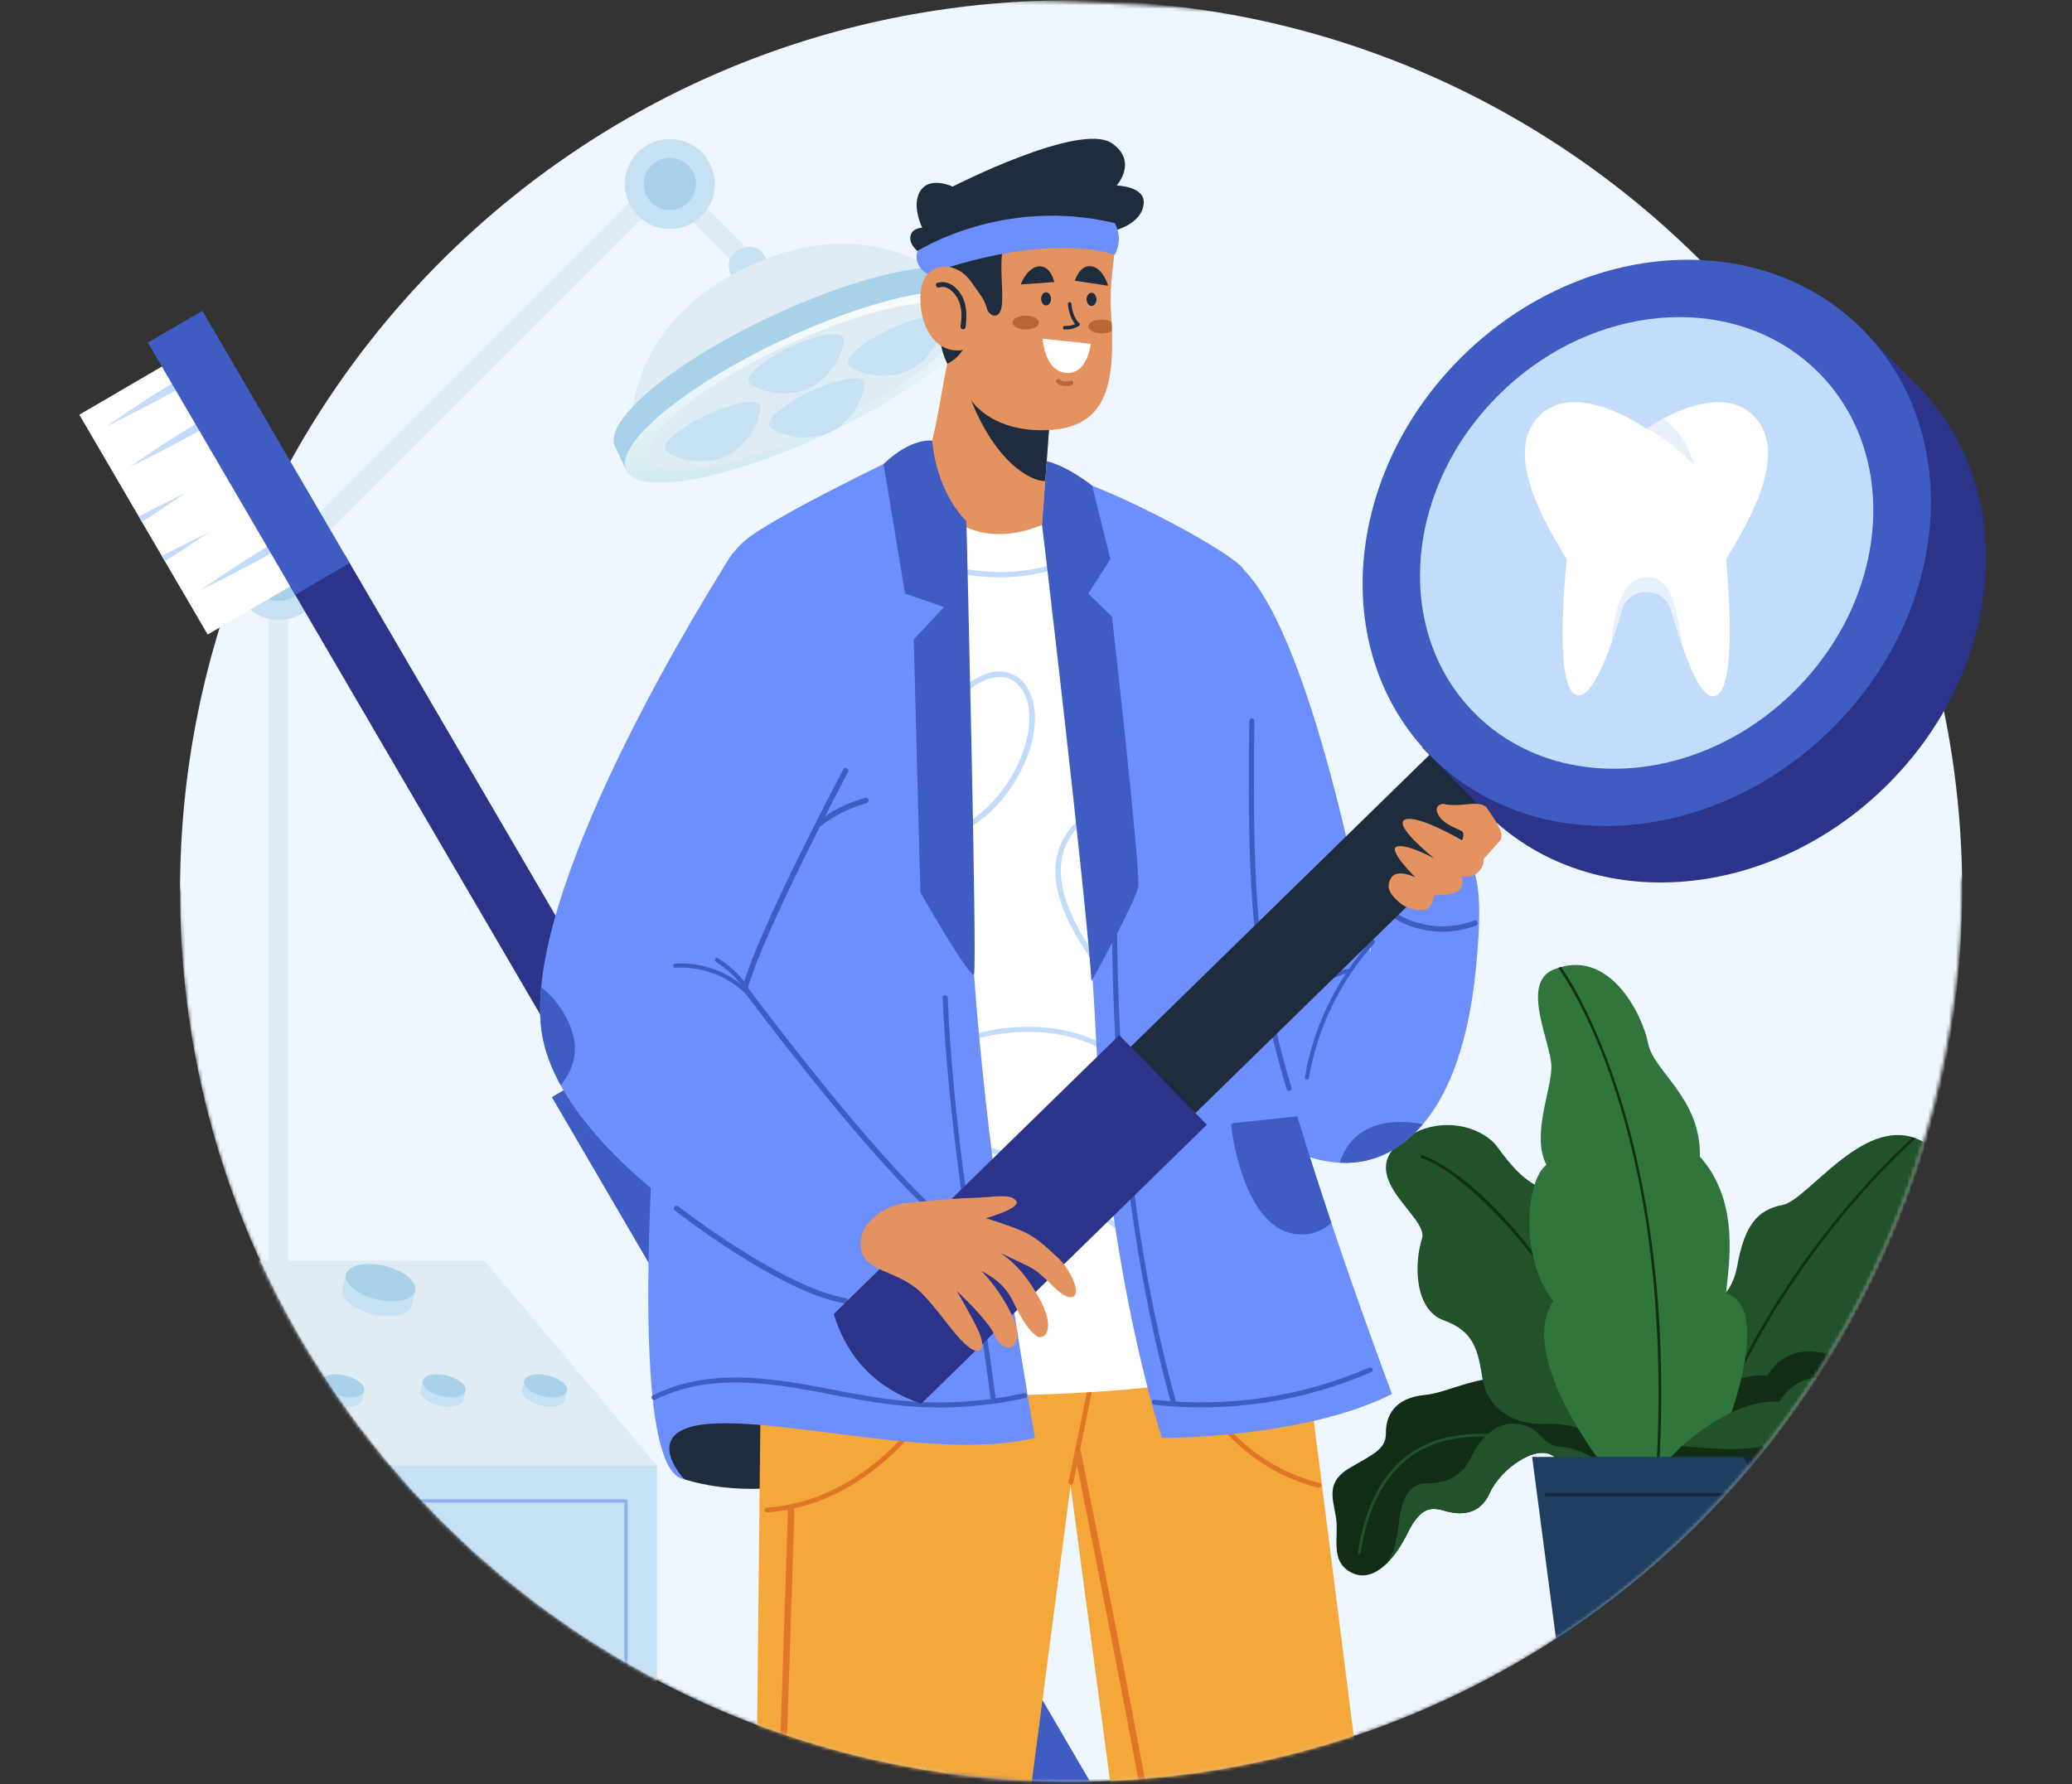 <svg xmlns="http://www.w3.org/2000/svg" width="598" height="515" viewBox="0 0 598 515" fill="none"><rect x="0" y="0" width="598" height="515" fill="#333333" stroke="none"/><mask id="mask0_130_8210" style="mask-type:luminance" maskUnits="userSpaceOnUse" x="0" y="0" width="598" height="515"><path d="M566.283 254.058C566.283 345.461 518.618 428.918 446.767 474.527C406.969 499.789 359.759 514.419 309.131 514.419C167.099 514.419 51.959 399.279 51.959 257.247C-124.41 32.508 198.209 0.074 278.835 0.074C567.126 0.074 651.802 125.242 566.283 254.058Z" fill="white"></path></mask><g mask="url(#mask0_130_8210)"><path d="M566.303 257.246C566.303 346.015 521.326 424.281 452.919 470.497C411.873 498.225 362.394 514.417 309.132 514.417C167.1 514.417 51.96 399.277 51.96 257.246C51.96 115.214 167.099 0.074 309.13 0.074C451.163 0.074 566.303 115.214 566.303 257.246Z" fill="#EEF6FF"></path></g><mask id="mask1_130_8210" style="mask-type:luminance" maskUnits="userSpaceOnUse" x="0" y="0" width="598" height="515"><path d="M566.283 254.058C566.283 345.461 518.618 428.918 446.767 474.527C406.969 499.789 359.759 514.419 309.131 514.419C167.099 514.419 51.959 399.279 51.959 257.247C-124.41 32.508 198.209 0.074 278.835 0.074C567.126 0.074 651.802 125.242 566.283 254.058Z" fill="white"></path></mask><g mask="url(#mask1_130_8210)"><path d="M189.572 422.974H93.122V566.758H189.572V422.974Z" fill="#C6E0F4"></path><path d="M43.295 363.894H14.823V422.973V566.758H93.121V422.973L43.295 363.894Z" fill="#A9D1EA"></path><path d="M93.122 422.974L43.296 363.894H139.746L189.572 422.974H93.122Z" fill="#DFECF4"></path><path d="M80.31 363.894V163.878L192.063 52.126L214.128 74.191" stroke="#DFECF4" stroke-width="5.688" stroke-miterlimit="10" stroke-linecap="round" stroke-linejoin="round"></path><path d="M93.428 167.031C94.028 159.882 88.718 153.6 81.569 153C74.42 152.401 68.138 157.71 67.538 164.859C66.938 172.009 72.248 178.29 79.397 178.89C86.546 179.49 92.828 174.181 93.428 167.031Z" fill="#C6E0F4"></path><path d="M88.022 165.958C88.022 170.12 84.648 173.493 80.488 173.493C76.326 173.493 72.952 170.119 72.952 165.958C72.952 161.796 76.326 158.422 80.488 158.422C84.65 158.422 88.022 161.796 88.022 165.958Z" fill="#A9D1EA"></path><path d="M196.356 65.75C203.331 64.072 207.624 57.056 205.945 50.081C204.266 43.106 197.251 38.813 190.276 40.492C183.301 42.171 179.008 49.186 180.687 56.161C182.366 63.136 189.381 67.429 196.356 65.75Z" fill="#C6E0F4"></path><path d="M200.862 53.119C200.862 57.281 197.489 60.655 193.327 60.655C189.165 60.655 185.791 57.281 185.791 53.119C185.791 48.958 189.165 45.584 193.327 45.584C197.489 45.584 200.862 48.958 200.862 53.119Z" fill="#A9D1EA"></path><path d="M211.092 79.407L221.079 74.731C221.079 74.731 219.119 69.341 213.662 71.897C208.207 74.452 211.092 79.407 211.092 79.407Z" fill="#C6E0F4"></path><path d="M182.128 128.908L277.633 84.189C277.633 84.189 254.73 58.764 215.999 76.9C177.269 95.034 182.128 128.908 182.128 128.908Z" fill="#DFECF4"></path><path d="M280.594 80.641C277.092 73.165 251.179 77.908 222.713 91.238C194.246 104.566 174.008 121.433 177.508 128.909L180.725 135.779L187.857 132.439C198.691 132.231 216.472 127.171 235.389 118.313C254.306 109.456 269.579 99.039 276.678 90.851L283.809 87.511L280.594 80.641Z" fill="#A9D1EA"></path><path d="M283.81 87.51C287.312 94.986 267.073 111.853 238.607 125.181C210.14 138.51 184.226 143.254 180.726 135.778C177.225 128.301 197.464 111.436 225.929 98.107C254.394 84.778 280.309 80.033 283.81 87.51Z" fill="url(#paint0_linear_130_8210)"></path><path d="M277.314 90.552C280.374 97.087 262.686 111.826 237.807 123.475C212.928 135.124 190.281 139.27 187.221 132.736C184.161 126.203 201.849 111.462 226.728 99.813C251.607 88.163 274.254 84.017 277.314 90.552Z" fill="#DFECF4"></path><path d="M219.27 116.987C220.197 118.965 217.024 128.09 209.493 131.616C201.961 135.143 192.922 131.736 191.995 129.758C191.069 127.779 196.423 123.318 203.956 119.79C211.488 116.265 218.344 115.01 219.27 116.987Z" fill="#C6E0F4"></path><path d="M271.969 92.312C272.894 94.29 269.723 103.415 262.192 106.941C254.66 110.468 245.621 107.061 244.694 105.083C243.769 103.104 249.124 98.643 256.655 95.115C264.187 91.589 271.043 90.334 271.969 92.312Z" fill="#C6E0F4"></path><path d="M249.314 110.129C250.24 112.107 247.068 121.232 239.537 124.758C232.006 128.285 222.967 124.878 222.04 122.9C221.113 120.922 226.469 116.46 234 112.932C241.531 109.407 248.387 108.152 249.314 110.129Z" fill="#C6E0F4"></path><path d="M243.353 97.398C244.279 99.376 241.107 108.499 233.576 112.027C226.044 115.553 217.005 112.147 216.078 110.168C215.152 108.19 220.506 103.728 228.039 100.201C235.57 96.676 242.427 95.42 243.353 97.398Z" fill="#C6E0F4"></path><path d="M180.673 433.294H102.73V540.776H180.673V433.294Z" stroke="#92AEF4" stroke-width="0.948" stroke-miterlimit="10" stroke-linecap="round" stroke-linejoin="round"></path><path d="M114.423 371.326C113.128 370.659 111.616 370.097 109.961 369.709C108.305 369.322 106.7 369.154 105.245 369.176L99.829 367.907L98.824 372.199C98.199 374.869 102.172 378.081 107.698 379.375C113.224 380.669 118.21 379.555 118.836 376.884L119.841 372.593L114.423 371.326Z" fill="#C6E0F4"></path><path d="M119.841 372.594C119.216 375.263 114.229 376.378 108.703 375.085C103.177 373.791 99.204 370.577 99.829 367.908C100.454 365.239 105.44 364.124 110.967 365.418C116.493 366.712 120.465 369.924 119.841 372.594Z" fill="#A9D1EA"></path><path d="M101.762 400.73C100.961 400.317 100.026 399.97 99.002 399.731C97.978 399.491 96.985 399.387 96.084 399.401L92.734 398.617L92.113 401.272C91.727 402.923 94.184 404.91 97.601 405.711C101.018 406.512 104.102 405.822 104.49 404.171L105.111 401.516L101.762 400.73Z" fill="#C6E0F4"></path><path d="M105.112 401.514C104.725 403.165 101.641 403.854 98.224 403.054C94.807 402.254 92.349 400.266 92.736 398.615C93.123 396.964 96.207 396.274 99.624 397.075C103.042 397.876 105.498 399.863 105.112 401.514Z" fill="#A9D1EA"></path><path d="M131.021 400.73C130.22 400.317 129.285 399.97 128.261 399.731C127.237 399.491 126.244 399.387 125.343 399.401L121.993 398.617L121.372 401.272C120.985 402.923 123.443 404.91 126.86 405.711C130.277 406.512 133.361 405.822 133.749 404.171L134.37 401.516L131.021 400.73Z" fill="#C6E0F4"></path><path d="M134.371 401.514C133.985 403.165 130.9 403.854 127.483 403.054C124.065 402.254 121.607 400.266 121.995 398.615C122.381 396.964 125.465 396.274 128.883 397.075C132.302 397.876 134.758 399.863 134.371 401.514Z" fill="#A9D1EA"></path><path d="M160.281 400.73C159.48 400.317 158.545 399.97 157.521 399.731C156.497 399.491 155.504 399.387 154.605 399.401L151.255 398.617L150.634 401.272C150.248 402.923 152.704 404.91 156.122 405.711C159.539 406.512 162.623 405.822 163.01 404.171L163.631 401.516L160.281 400.73Z" fill="#C6E0F4"></path><path d="M163.631 401.514C163.245 403.165 160.161 403.854 156.742 403.054C153.325 402.254 150.867 400.266 151.255 398.615C151.641 396.964 154.725 396.274 158.143 397.075C161.56 397.876 164.018 399.863 163.631 401.514Z" fill="#A9D1EA"></path><path opacity="0.1" d="M14.823 453.319C14.823 453.319 16.792 518.752 93.478 541.687V518.178C93.478 518.178 123.03 555.547 189.572 534.727V566.758H14.823V453.319Z" fill="black"></path><path d="M30.077 381.733C29.896 381.567 29.659 381.444 29.407 381.456C29.167 381.467 28.898 381.543 28.737 381.733C28.029 382.567 27.322 383.402 26.615 384.236C26.449 384.432 26.336 384.643 26.336 384.907C26.336 385.139 26.439 385.417 26.615 385.577C26.796 385.742 27.032 385.866 27.285 385.854C27.525 385.843 27.794 385.766 27.955 385.577C28.663 384.742 29.37 383.908 30.077 383.075C30.243 382.879 30.354 382.668 30.354 382.404C30.356 382.17 30.253 381.892 30.077 381.733Z" fill="#DFECF4"></path><path d="M54.162 395.302C54.087 395.073 53.946 394.852 53.727 394.737C53.487 394.609 53.266 394.603 53.001 394.641C53.063 394.632 53.127 394.624 53.189 394.615C52.652 394.687 52.111 394.685 51.574 394.627C51.139 394.56 50.71 394.462 50.295 394.312C49.828 394.143 49.236 394.501 49.129 394.974C49.008 395.507 49.291 395.96 49.791 396.141C50.987 396.572 52.252 396.649 53.501 396.47C53.719 396.439 53.962 396.215 54.068 396.035C54.186 395.83 54.236 395.53 54.162 395.302Z" fill="#DFECF4"></path><path d="M60.83 421.782C60.62 421.323 60.31 420.897 59.953 420.541C59.595 420.185 59.17 419.874 58.709 419.666C58.6 419.596 58.483 419.559 58.357 419.553C58.231 419.524 58.105 419.53 57.979 419.57C57.758 419.631 57.521 419.8 57.412 420.005C57.296 420.225 57.238 420.492 57.316 420.735C57.388 420.956 57.531 421.202 57.751 421.303C57.962 421.398 58.157 421.524 58.346 421.659C58.525 421.806 58.689 421.969 58.838 422.148C58.972 422.335 59.098 422.528 59.194 422.739C59.286 422.943 59.553 423.118 59.76 423.174C59.986 423.237 60.288 423.209 60.49 423.079C60.693 422.949 60.87 422.755 60.925 422.512C60.936 422.428 60.948 422.344 60.959 422.261C60.96 422.09 60.917 421.931 60.83 421.782Z" fill="#DFECF4"></path><path d="M36.72 433.729C36.646 433.5 36.504 433.278 36.285 433.162C36.046 433.036 35.819 433.021 35.555 433.066C34.157 433.303 32.938 434.15 32.117 435.285C31.982 435.473 31.962 435.801 32.021 436.015C32.081 436.236 32.251 436.473 32.456 436.583C32.677 436.699 32.943 436.758 33.187 436.678C33.424 436.602 33.585 436.461 33.732 436.265C33.717 436.285 33.7 436.307 33.684 436.327C33.895 436.054 34.146 435.819 34.412 435.601C34.66 435.422 34.924 435.268 35.202 435.141C35.48 435.035 35.764 434.943 36.058 434.894C36.279 434.857 36.516 434.644 36.625 434.459C36.744 434.256 36.794 433.957 36.72 433.729Z" fill="#DFECF4"></path><path d="M65.572 456.93C64.881 456.313 64.19 455.695 63.5 455.079C63.312 454.911 63.087 454.801 62.83 454.801C62.597 454.801 62.319 454.904 62.159 455.079C61.994 455.26 61.87 455.496 61.881 455.749C61.892 455.993 61.971 456.252 62.159 456.419C62.85 457.037 63.541 457.655 64.23 458.271C64.418 458.439 64.642 458.549 64.9 458.549C65.133 458.549 65.41 458.446 65.57 458.271C65.736 458.09 65.859 457.852 65.849 457.601C65.838 457.357 65.759 457.098 65.572 456.93Z" fill="#DFECF4"></path><path d="M80.171 437.881C79.703 437.633 79.158 437.774 78.874 438.221C78.826 438.298 78.772 438.369 78.719 438.443C78.496 438.721 78.242 438.97 77.965 439.196C77.675 439.407 77.368 439.59 77.04 439.734C76.97 439.76 76.9 439.789 76.829 439.812C76.595 439.887 76.388 440.033 76.261 440.247C76.143 440.45 76.092 440.75 76.165 440.977C76.318 441.447 76.826 441.804 77.331 441.639C78.645 441.211 79.767 440.344 80.508 439.176C80.778 438.759 80.613 438.114 80.171 437.881Z" fill="#DFECF4"></path><path d="M70.832 485.116C70.486 484.399 70.14 483.682 69.794 482.966C69.696 482.763 69.44 482.589 69.227 482.53C69.001 482.468 68.699 482.495 68.497 482.626C68.294 482.757 68.117 482.951 68.062 483.193C68.003 483.453 68.041 483.683 68.158 483.923C68.503 484.64 68.85 485.356 69.195 486.073C69.293 486.277 69.55 486.451 69.762 486.508C69.989 486.571 70.291 486.543 70.492 486.412C70.695 486.282 70.872 486.087 70.929 485.845C70.986 485.586 70.948 485.356 70.832 485.116Z" fill="#DFECF4"></path><path d="M45.051 471.445C44.87 471.28 44.633 471.156 44.381 471.167C44.129 471.179 43.892 471.263 43.711 471.445C43 472.158 42.288 472.87 41.578 473.583C41.406 473.756 41.299 474.01 41.299 474.253C41.299 474.486 41.402 474.764 41.578 474.924C41.757 475.089 41.995 475.213 42.248 475.202C42.5 475.191 42.737 475.106 42.918 474.924C43.629 474.212 44.34 473.498 45.051 472.786C45.223 472.613 45.329 472.359 45.329 472.116C45.328 471.883 45.225 471.606 45.051 471.445Z" fill="#DFECF4"></path><path d="M30.111 411.946C29.642 411.467 29.174 410.986 28.705 410.506C28.536 410.334 28.274 410.228 28.035 410.228C27.802 410.228 27.524 410.331 27.364 410.506C27.199 410.686 27.075 410.923 27.087 411.176C27.098 411.429 27.184 411.662 27.364 411.847C27.833 412.328 28.302 412.807 28.771 413.288C28.939 413.461 29.201 413.566 29.441 413.566C29.674 413.566 29.951 413.463 30.111 413.288C30.277 413.107 30.4 412.871 30.389 412.618C30.377 412.364 30.291 412.131 30.111 411.946Z" fill="#DFECF4"></path><path d="M53.573 500.611C53.392 500.446 53.156 500.322 52.903 500.333C52.635 500.345 52.441 500.447 52.232 500.611C51.301 501.345 50.369 502.079 49.437 502.813C49.26 502.953 49.159 503.268 49.159 503.483C49.159 503.716 49.262 503.994 49.437 504.153C49.618 504.319 49.856 504.442 50.108 504.431C50.375 504.419 50.569 504.319 50.778 504.153C51.709 503.419 52.641 502.686 53.573 501.952C53.75 501.812 53.851 501.496 53.851 501.282C53.85 501.049 53.747 500.772 53.573 500.611Z" fill="#DFECF4"></path><path d="M88.331 477.174C88.256 476.945 88.115 476.723 87.895 476.608C87.684 476.496 87.396 476.419 87.165 476.512C86.572 476.749 85.978 476.987 85.386 477.224C85.262 477.253 85.154 477.309 85.063 477.393C84.96 477.46 84.878 477.549 84.819 477.659C84.7 477.862 84.649 478.162 84.723 478.39C84.797 478.619 84.938 478.84 85.158 478.957C85.369 479.068 85.657 479.145 85.888 479.053C86.481 478.815 87.074 478.579 87.667 478.34C87.791 478.312 87.899 478.254 87.99 478.171C88.093 478.104 88.175 478.015 88.234 477.905C88.353 477.701 88.404 477.402 88.331 477.174Z" fill="#DFECF4"></path><path d="M26.218 462.105C25.382 461.279 24.548 460.454 23.712 459.628C23.358 459.279 22.719 459.249 22.371 459.628C22.026 460.005 21.995 460.597 22.371 460.969C23.207 461.793 24.042 462.62 24.877 463.446C25.23 463.795 25.87 463.825 26.218 463.446C26.563 463.069 26.594 462.477 26.218 462.105Z" fill="#DFECF4"></path></g><mask id="mask2_130_8210" style="mask-type:luminance" maskUnits="userSpaceOnUse" x="0" y="0" width="598" height="515"><path d="M566.283 254.058C566.283 345.461 518.618 428.918 446.767 474.527C406.969 499.789 359.759 514.419 309.131 514.419C167.099 514.419 51.959 399.279 51.959 257.247C-124.41 32.508 198.209 0.074 278.835 0.074C567.126 0.074 651.802 125.242 566.283 254.058Z" fill="white"></path></mask><g mask="url(#mask2_130_8210)"><path d="M462.772 427.125C462.772 427.125 458.434 428.326 448.524 420.503C443.425 416.476 432.926 424.276 429.927 431.024C426.927 437.774 420.928 437.323 416.879 436.124C412.83 434.924 409.83 435.224 406.231 442.573C402.631 449.922 396.483 457.271 390.033 453.971C383.585 450.672 386.583 443.623 385.534 437.774C384.485 431.925 382.835 427.649 389.733 423.638C396.632 419.627 400.056 418.277 399.993 413.627C399.932 408.978 402.266 403.473 411.33 402.679C423.329 401.63 446.329 382.556 465.922 426.376L462.772 427.125Z" fill="#132E17"></path><path d="M450.572 417.675C444.656 417.229 445.257 412.779 439.387 411.312C432.23 409.524 427.242 415.107 424.674 420.502C422.107 425.898 417.642 428.279 412.061 428.173C406.479 428.066 404.805 433.079 404.023 437.544C403.242 442.01 403.13 449.599 398.431 452.863C401.545 450.583 404.268 446.579 406.231 442.572C409.83 435.223 412.83 434.923 416.879 436.122C420.929 437.322 426.927 437.772 429.927 431.023C432.927 424.273 443.425 416.475 448.524 420.501C458.434 428.325 462.773 427.123 462.773 427.123L465.922 426.374C463.746 422.462 456.488 418.122 450.572 417.675Z" fill="#225229"></path><path d="M392.288 448.615C392.268 448.615 392.246 448.612 392.225 448.61C392.007 448.575 391.858 448.37 391.893 448.152C394.841 429.579 403.322 418.449 417.101 415.072C433.861 410.961 454.526 418.815 461.383 424.368C461.554 424.506 461.581 424.758 461.442 424.93C461.303 425.102 461.051 425.129 460.879 424.989C455.347 420.512 434.949 411.52 417.292 415.849C403.856 419.143 395.575 430.053 392.683 448.278C392.652 448.475 392.481 448.615 392.288 448.615Z" fill="#225229"></path><path d="M405.067 328.974C415.516 321.402 427.876 325.294 432.138 331.077C436.402 336.861 439.812 341.138 447.06 344.009C454.309 346.879 460.49 351.432 461.769 359.494C463.047 367.557 463.261 373.739 470.722 379.494C478.184 385.25 478.565 399.965 467.503 417.441C467.503 417.441 457.11 410.616 446.33 411.043C435.55 411.469 429.155 405.714 427.876 398.04C426.596 390.366 425.744 384.397 416.791 381.199C407.838 378.001 408.264 364.045 410.396 357.594C412.528 351.143 390.358 339.632 405.067 328.974Z" fill="#225229"></path><path d="M468.377 425.512C468.168 425.512 467.993 425.35 467.979 425.139C464.91 380.204 426.385 339.956 410.263 334.254C410.056 334.181 409.945 333.951 410.02 333.743C410.094 333.534 410.322 333.43 410.531 333.499C429.245 340.117 465.859 382.339 468.779 425.085C468.793 425.305 468.627 425.497 468.407 425.511C468.396 425.512 468.386 425.512 468.377 425.512Z" fill="#132E17"></path><path d="M494.003 415.353C494.003 415.353 481.181 395.579 486.827 385.591C492.472 375.604 499.326 376.681 501.426 365.221C503.526 353.76 507.141 349.266 514.458 347.838C521.777 346.41 537.341 322.534 553.044 328.656C568.748 334.779 549.516 347.635 551.977 360.9C554.439 374.164 538.845 377.162 537.511 379.494C532.853 387.632 544.257 395.386 534.298 403.549C524.338 411.712 497.069 411.426 494.003 415.353Z" fill="#225229"></path><path d="M552.052 328.327C538.828 340.251 508.818 372.635 493.571 414.66C493.841 415.1 494.003 415.353 494.003 415.353C494.073 415.264 494.167 415.18 494.261 415.095C509.572 372.749 539.945 340.22 552.925 328.616C552.633 328.505 552.343 328.418 552.052 328.327Z" fill="#132E17"></path><path d="M494.003 415.353C497.069 411.426 524.338 411.713 534.299 403.55C537.202 401.171 538.283 398.827 538.483 396.497C529.986 390.167 517.063 385.822 510.035 397.112C502.305 396.493 494.064 400.911 488.509 404.724C490.974 410.674 494.003 415.353 494.003 415.353Z" fill="#132E17"></path><path d="M448.282 279.931C464.424 273.206 474.066 292.955 475.66 301.195C477.253 309.435 490.931 316.853 490.605 333.876C502.505 347.178 498.783 365.897 498.169 373.226C512.073 378.01 498.518 412.751 493.734 423.156H462.773C462.773 423.156 437.65 391.3 448.282 375.618C438.448 363.125 440.389 340.533 446.329 336.28C441.903 327.774 447.75 314.811 447.75 308.003C447.751 301.195 438.714 283.918 448.282 279.931Z" fill="#30753B"></path><path d="M478.87 423.157C484.171 327.485 452.504 281.876 450.545 279.163C450.28 279.236 450.019 279.299 449.75 279.387C449.763 279.43 449.781 279.473 449.811 279.513C449.896 279.627 458.499 291.139 466.222 314.836C473.226 336.324 480.882 372.442 478.069 423.157H478.87Z" fill="#132E17"></path><path d="M485.391 417.441C480.314 422.464 480.314 422.464 480.314 422.464H511.863L517.041 416.155L485.391 417.441Z" fill="#132E17"></path><path d="M504.449 496.657H452.177L442.191 420.577H514.435L504.449 496.657Z" fill="#1E3F61"></path><path d="M502.922 420.577C504.431 423.043 507.385 426.559 513.165 430.253L514.434 420.577H502.922Z" fill="#142940"></path><path d="M446.33 431.458H510.296" stroke="#142940" stroke-width="1.019" stroke-miterlimit="10" stroke-linecap="round" stroke-linejoin="round"></path><path d="M507.124 447.457L495.242 471.407C492.268 477.405 486.915 481.929 480.457 483.695C473.708 485.541 465.021 489.263 460.099 496.657H504.449L510.76 448.565C511.044 446.406 508.091 445.507 507.124 447.457Z" fill="#142940"></path><path d="M485.391 417.442C485.391 417.442 500.23 403.579 513.537 404.642C524.361 387.255 549.181 406.949 550.255 413.869C568.008 419.724 566.234 448.112 566.234 448.112C566.234 448.112 540.33 439.998 535.361 431.457C522.333 431.611 510.522 421.901 508.747 417.442C502.36 419.37 485.391 417.442 485.391 417.442Z" fill="#225229"></path></g><mask id="mask3_130_8210" style="mask-type:luminance" maskUnits="userSpaceOnUse" x="0" y="0" width="598" height="515"><path d="M566.283 254.058C566.283 345.461 518.618 428.918 446.767 474.527C406.969 499.789 359.759 514.419 309.131 514.419C167.099 514.419 51.959 399.279 51.959 257.247C-124.41 32.508 198.209 0.074 278.835 0.074C567.126 0.074 651.802 125.242 566.283 254.058Z" fill="white"></path></mask><g mask="url(#mask3_130_8210)"><path d="M48.995 104.479L22.892 119.719L59.936 183.169L86.04 167.929L48.995 104.479Z" fill="white"></path><path d="M30.515 123.211C39.151 118.931 47.243 114.804 53.003 111.346L51.901 109.458C45.786 112.895 38.428 117.737 30.515 123.211Z" fill="#C3DCFB"></path><path d="M37.321 134.867C45.957 130.587 54.049 126.458 59.809 123.002L58.707 121.114C52.591 124.551 45.234 129.392 37.321 134.867Z" fill="#C3DCFB"></path><path d="M57.998 170.284C66.634 166.004 74.726 161.877 80.488 158.422L79.383 156.531C73.268 159.968 65.911 164.809 57.998 170.284Z" fill="#C3DCFB"></path><path d="M40.051 149.113L40.962 150.674C44.895 148.15 49.171 145.28 53.573 142.293C48.75 144.632 44.188 146.918 40.051 149.113Z" fill="#C3DCFB"></path><path d="M46.701 160.504L47.612 162.065C51.545 159.541 55.821 156.67 60.222 153.684C55.4 156.022 50.837 158.307 46.701 160.504Z" fill="#C3DCFB"></path><path d="M181.797 337.2L197.529 328.015L99.482 160.079L83.75 169.264L181.797 337.2Z" fill="#2C3489"></path><path d="M85.183 171.708L100.915 162.523L58.407 89.715L42.675 98.9L85.183 171.708Z" fill="#3E5CC2"></path><path d="M327.218 604.367L357.027 586.963L189.085 299.311L159.277 316.715L327.218 604.367Z" fill="#3E5CC2"></path></g><mask id="mask4_130_8210" style="mask-type:luminance" maskUnits="userSpaceOnUse" x="0" y="0" width="598" height="515"><path d="M566.283 254.058C566.283 345.461 518.618 428.918 446.767 474.527C406.969 499.789 359.759 514.419 309.131 514.419C167.099 514.419 51.959 399.279 51.959 257.247C-124.41 32.508 198.209 0.074 278.835 0.074C567.126 0.074 651.802 125.242 566.283 254.058Z" fill="white"></path></mask><g mask="url(#mask4_130_8210)"><path d="M426.107 278.1C425.12 288.978 422.19 311.1 410.65 324.539C404.639 331.544 396.837 336.197 386.66 335.649C381.996 335.401 376.824 334.055 371.104 331.342C335.33 314.388 343.065 218.836 343.065 218.836L356.262 162.157C378.645 178.007 395.535 275.202 395.535 275.202C395.535 275.202 395.183 241.646 411.486 241.698C427.792 241.75 428.007 257.153 426.107 278.1Z" fill="#6D8FFB"></path><path d="M410.65 324.54C404.639 331.545 396.837 336.198 386.66 335.65C390.982 322.537 404.121 323.278 410.65 324.54Z" fill="#3E5CC2"></path><path d="M401.912 262.986C408.897 267.698 417.615 268.706 425.495 265.727C426.432 265.374 426.836 266.875 425.908 267.225C417.679 270.334 408.418 269.245 401.126 264.327C400.304 263.77 401.079 262.425 401.912 262.986Z" fill="#3E5CC2"></path><path d="M395.806 271.465C385.823 282.52 379.128 296.237 376.601 310.919C376.473 311.666 377.615 311.987 377.745 311.234C380.237 296.752 386.794 283.212 396.644 272.303C397.156 271.739 396.319 270.898 395.806 271.465Z" fill="#3E5CC2"></path><path d="M389.095 279.705C383.579 280.786 378.877 284.255 376.2 289.195C375.835 289.867 376.859 290.466 377.224 289.793C379.767 285.104 384.179 281.875 389.411 280.85C390.159 280.702 389.842 279.559 389.095 279.705Z" fill="#3E5CC2"></path><path d="M373.914 368.68L395.138 536.117L363.958 753.444L307.559 751.183L324.208 542.842L303.635 388.869L373.914 368.68Z" fill="#F4A83B"></path><path d="M341.271 390.857C346.229 409.617 361.645 424.798 380.484 429.454C381.349 429.667 381.718 428.332 380.852 428.118C362.468 423.574 347.445 408.799 342.606 390.489C342.38 389.629 341.043 389.993 341.271 390.857Z" fill="#E07627"></path><path d="M315.23 742.077H317.113C319.898 714.769 336.24 553.425 334.933 540.231C333.539 526.166 312.849 423.429 311.969 419.062C311.867 418.556 311.372 418.229 310.867 418.331C310.36 418.433 310.032 418.925 310.134 419.431C310.35 420.5 331.688 526.443 333.071 540.415C334.345 553.292 317.873 716.118 315.23 742.077Z" fill="#E07627"></path><path d="M197.426 426.982C197.426 426.982 210.929 431.934 229.816 428.705C248.704 425.476 231.914 407.573 216.093 406.596C200.273 405.619 183.279 413.635 197.426 426.982Z" fill="#1F2C3D"></path><path d="M315.806 376.66L293.747 545.168L248.072 751.759L194.05 750.344L218.082 539.381L219.667 389.744L315.806 376.66Z" fill="#F4A83B"></path><path d="M315.627 391.372C313.486 403.535 310.855 415.608 308.431 427.716C308.257 428.587 309.591 428.958 309.766 428.084C312.191 415.976 314.821 403.903 316.963 391.74C317.116 390.869 315.782 390.495 315.627 391.372Z" fill="#E07627"></path><path d="M274.959 392.829C265.298 414.125 245.729 433.57 221.34 435.209C220.455 435.269 220.449 436.654 221.34 436.594C246.214 434.921 266.277 415.299 276.155 393.528C276.521 392.722 275.328 392.017 274.959 392.829Z" fill="#E07627"></path><path d="M227.421 434.926C226.964 450.15 224.587 528.045 223.328 542.94C222.544 552.219 201.12 737.154 200.903 739.02C200.844 739.534 201.212 739.998 201.725 740.056C201.767 740.061 201.808 740.062 201.847 740.062C202.312 740.055 202.708 739.706 202.762 739.235C202.978 737.368 224.406 552.405 225.194 543.097C226.458 528.138 228.841 450.018 229.293 434.926H227.421Z" fill="#E07627"></path><path d="M350.139 322.248L215.843 337.911L213.417 338.196L201.071 339.635C201.071 339.635 191.128 265.297 204.083 193.977C204.18 193.435 204.282 192.897 204.379 192.355C205.106 188.471 205.9 184.596 206.767 180.746C206.893 180.199 207.014 179.651 207.144 179.104C207.638 176.959 208.161 174.818 208.704 172.687C210.671 165.006 219.252 157.136 229.5 150.181C229.931 149.886 230.367 149.59 230.807 149.3C249.178 137.13 272.1 127.98 272.1 127.98C272.1 127.98 353.765 153.697 357.887 165.263C362.237 177.467 350.139 322.248 350.139 322.248Z" fill="white"></path><path d="M265.631 138.865C265.631 138.865 275.435 161.837 300.759 151.527L301.986 134.602L302.794 123.434L303.362 115.615L274.499 100.222C271.043 113.858 271.349 121.891 265.631 138.865Z" fill="#E4925F"></path><path d="M279.414 113.273C286.641 133.129 297.385 139.034 301.677 138.861L302.794 123.434L279.414 113.273Z" fill="#1F2C3D"></path><path d="M271.15 94.606C271.15 95.84 271.215 96.98 271.349 98.063C271.66 100.565 272.331 102.753 273.414 105.005C274.841 107.97 276.976 111.058 279.923 115.129C284.555 121.521 292.321 124.047 299.872 124.193C319.926 124.585 321.972 110.946 320.668 90.274C319.855 77.437 323.592 70.389 320.475 65.354H320.469C320.258 65.12 320.042 64.892 319.825 64.669C314.667 59.318 307.537 56.294 300.104 56.014C298.671 55.961 297.303 55.955 295.988 55.997C295.69 55.997 295.391 56.009 295.098 56.026C294.975 56.026 294.853 56.032 294.736 56.042C294.403 56.054 294.076 56.071 293.748 56.101C293.514 56.113 293.281 56.131 293.052 56.154C292.519 56.195 292.005 56.248 291.502 56.306C275.431 58.225 271.28 67.921 270.554 77.547C270.057 84.09 271.15 90.599 271.15 94.606Z" fill="#E4925F"></path><path d="M294.592 82.115C294.592 82.115 296.426 77.121 299.868 76.895C303.31 76.667 304.279 81.423 304.279 81.423L294.592 82.115Z" fill="#1F2C3D"></path><path d="M319.825 82.486C319.825 82.486 318.387 77.364 314.974 76.868C311.56 76.373 310.223 81.039 310.223 81.039L319.825 82.486Z" fill="#1F2C3D"></path><path d="M292.223 93.118C292.223 94.219 293.934 95.11 296.045 95.11C298.157 95.11 299.868 94.218 299.868 93.118C299.868 92.019 298.157 91.126 296.045 91.126C293.935 91.126 292.223 92.019 292.223 93.118Z" fill="#BA6534"></path><path d="M320.922 95.473C320.219 95.942 319.132 96.238 317.913 96.238C315.805 96.238 314.093 95.348 314.093 94.245C314.093 93.147 315.805 92.257 317.913 92.257C319.074 92.257 320.115 92.528 320.817 92.955L320.922 95.473Z" fill="#BA6534"></path><path d="M300.485 86.272C300.485 87.32 301.122 88.169 301.909 88.169C302.695 88.169 303.332 87.32 303.332 86.272C303.332 85.224 302.695 84.376 301.909 84.376C301.122 84.374 300.485 85.224 300.485 86.272Z" fill="#1F2C3D"></path><path d="M313.601 86.42C313.601 87.468 314.238 88.317 315.024 88.317C315.809 88.317 316.447 87.468 316.447 86.42C316.447 85.372 315.81 84.523 315.024 84.523C314.237 84.523 313.601 85.372 313.601 86.42Z" fill="#1F2C3D"></path><path d="M307.699 95.114C307.557 95.114 307.412 95.109 307.263 95.102C306.984 95.087 306.769 94.849 306.784 94.57C306.798 94.29 307.04 94.069 307.316 94.09C308.717 94.167 309.743 93.812 310.313 93.538C308.483 91.479 308.21 87.919 308.198 87.755C308.177 87.476 308.388 87.234 308.666 87.214C308.947 87.191 309.188 87.404 309.208 87.682C309.211 87.722 309.514 91.61 311.467 93.252C311.585 93.35 311.651 93.496 311.648 93.649C311.646 93.801 311.575 93.945 311.454 94.04C311.395 94.084 310.056 95.114 307.699 95.114Z" fill="#1F2C3D"></path><path d="M314.821 99.237C314.821 99.237 310.125 98.725 300.896 97.775C300.896 97.775 301.5 107.711 308.225 107.672C313.929 107.638 314.821 99.237 314.821 99.237Z" fill="white"></path><path d="M309.338 111.133C307.821 111.637 306.21 111.641 304.991 110.492C304.373 109.91 305.305 108.981 305.921 109.562C306.791 110.381 307.94 110.211 308.988 109.864C309.794 109.598 310.14 110.869 309.338 111.133Z" fill="#BA6534"></path><path d="M278.343 100.249C275.512 100.289 273.185 99.454 271.348 98.061C271.659 100.564 272.33 102.752 273.413 105.004C275.408 104.021 277.11 102.494 278.343 100.249Z" fill="#1F2C3D"></path><path d="M275.05 77.406C283.028 79.581 283.822 93.196 287.916 90.857C292.009 88.517 284.406 66.294 294.934 66.879C305.461 67.465 304.157 69.459 308.97 69.804C317.157 70.389 317.157 66.296 320.467 65.353C320.256 65.119 320.041 64.892 319.824 64.668C314.665 59.317 307.536 56.293 300.103 56.013C298.67 55.96 297.302 55.954 295.987 55.996C295.688 55.996 295.39 56.008 295.097 56.025C294.973 56.025 294.851 56.031 294.735 56.041C294.402 56.053 294.074 56.07 293.747 56.1C293.513 56.112 293.279 56.13 293.05 56.153C292.524 56.188 292.003 56.24 291.501 56.305C275.429 58.224 271.278 67.92 270.553 77.546C271.799 77.026 273.302 76.926 275.05 77.406Z" fill="#1F2C3D"></path><path d="M264.795 72.474C264.795 72.474 261.947 70.236 262.917 67.669C263.667 65.685 266.166 65.761 266.166 65.761C266.166 65.761 262.542 58.419 266.166 54.394C269.118 51.114 274.942 53.861 274.942 53.861C274.942 53.861 311.77 35.027 320.922 41.369C328.531 46.642 322.276 53.555 322.276 53.555C322.276 53.555 330.487 53.707 330.085 58.743C329.593 64.907 321 66.754 321 66.754C321 66.754 273.42 67.896 264.795 72.474Z" fill="#1F2C3D"></path><path d="M267.716 79.109C267.716 79.109 263.482 77.02 264.794 72.474C264.794 72.474 289.416 56.61 321.738 64.414C321.738 64.414 324.375 68.588 321.738 73.547C321.738 73.547 303.946 66.493 267.716 79.109Z" fill="#6D8FFB"></path><path d="M284.705 95.289C285.785 92.07 285.187 88.529 283.325 85.688C280.915 82.007 276.463 76.345 272.199 76.938C265.933 77.81 265.191 83.397 265.807 89.087C266.424 94.776 270.155 102.227 277.976 101.023C281.886 100.421 283.82 97.926 284.705 95.289Z" fill="#E4925F"></path><path d="M277.241 94.281C277.549 91.899 277.704 89.408 276.815 87.121C276.022 85.078 273.736 82.118 271.119 82.977C270.241 83.265 269.64 81.947 270.524 81.657C273.047 80.829 275.45 82.314 276.941 84.345C279.092 87.278 279.128 90.987 278.68 94.446C278.56 95.368 277.121 95.207 277.241 94.281Z" fill="#1F2C3D"></path><path d="M325.74 401.066C325.265 401.109 324.785 401.149 324.305 401.187C281.667 404.752 229.985 402.04 216.68 402.413C191.524 403.11 202.489 230.699 202.489 230.699L355.238 251.471C355.238 251.471 362.266 328.172 383.232 370.105C392.986 389.612 363.065 397.806 325.74 401.066Z" fill="white"></path><path d="M276.036 301.672C289.297 296.832 304.8 296.016 317.624 302.645C330.654 309.381 337.76 322.816 344.226 335.328C344.655 336.159 345.91 335.425 345.48 334.595C338.784 321.639 331.331 307.78 317.68 301.049C304.628 294.614 289.061 295.377 275.65 300.272C274.778 300.59 275.155 301.995 276.036 301.672Z" fill="#C3DCFB"></path><path d="M264.907 331.548C282.8 327.133 299.338 338.096 313.053 348.201C325.535 357.399 338.525 367.192 354.613 368.07C362.42 368.497 370.155 366.606 376.331 361.69C377.062 361.108 376.027 360.086 375.303 360.663C362.537 370.827 344.578 366.648 331.627 359.199C317.429 351.031 305.693 338.978 290.346 332.768C282.133 329.446 273.219 328.002 264.521 330.149C263.613 330.37 263.997 331.772 264.907 331.548Z" fill="#C3DCFB"></path><path d="M328.48 148.195C326.649 150.47 324.601 152.582 322.378 154.498C307.633 167.21 286.825 169.678 268.749 163.252C257.644 159.305 248.11 152.19 240.624 143.276C241.086 143.016 241.547 142.751 242.009 142.491C243.849 144.677 245.834 146.757 247.951 148.714C262.09 161.776 282.215 168.275 301.187 163.675C311.278 161.224 320.393 155.446 326.914 147.546C327.44 147.764 327.959 147.982 328.48 148.195Z" fill="#C3DCFB"></path><path d="M356.697 229.976C356.663 230.75 356.62 231.531 356.571 232.305C356.053 231.686 355.544 231.061 355.045 230.427C346.952 220.207 341.024 208.318 337.945 195.59C335.363 184.906 334.719 173.83 335.954 162.976C336.366 159.363 336.987 155.775 337.814 152.234C338.303 152.457 338.788 152.68 339.267 152.902C338.55 155.996 337.999 159.13 337.61 162.288C337.349 164.399 337.164 166.525 337.053 168.652C335.993 188.703 341.542 208.719 353.079 225.172C353.752 226.132 354.445 227.075 355.152 228.006C355.656 228.669 356.169 229.327 356.697 229.976Z" fill="#C3DCFB"></path><path d="M252.195 285.146C247.254 305.215 236.163 322.69 221.978 337.346C216.064 343.459 209.608 349.081 202.833 354.195C202.775 353.589 202.716 352.969 202.664 352.35C208.611 347.821 214.287 342.925 219.552 337.631L219.557 337.627C224.288 332.866 228.691 327.79 232.662 322.376C250.65 297.84 259.435 264.946 248.931 235.61C248.615 234.748 248.292 233.881 247.948 233.024C247.473 231.827 246.96 230.656 246.422 229.493V229.488C239.051 213.689 225.892 200.914 210.225 193.416L210.22 193.411C210.317 192.869 210.419 192.331 210.515 191.789H210.52C216.37 194.544 221.887 198.032 226.933 202.154C235.307 208.987 242.219 217.535 247.037 227.173C248.437 229.977 249.662 232.873 250.685 235.851C250.806 236.171 250.918 236.495 251.019 236.82C256.156 252.368 256.088 269.333 252.195 285.146Z" fill="#C3DCFB"></path><path d="M377.269 342.76C371.974 337.433 366.509 332.26 361.039 327.118C357.537 323.829 354.031 320.545 350.55 317.228C342.443 309.509 334.501 301.625 327.216 293.119C322.234 287.304 317.571 281.208 313.438 274.762C309.215 268.183 305.167 260.873 304.635 252.904C304.439 249.943 304.854 247.205 305.749 244.738C308.487 237.189 315.761 232.175 323.905 230.997C326.494 230.626 329.168 230.642 331.81 231.083C339.26 232.33 345.43 236.006 350.719 240.882C352.502 242.517 354.183 244.289 355.78 246.151C355.732 246.941 355.68 247.722 355.627 248.512C353.638 246.109 351.525 243.812 349.265 241.736C342.389 235.417 334.192 231.194 324.366 232.446C324.265 232.457 324.158 232.467 324.057 232.483C317.054 233.454 310.093 237.71 307.429 244.489C307.37 244.638 307.313 244.786 307.259 244.94C304.362 252.946 307.705 261.684 311.637 268.73C318.831 281.602 328.672 292.982 338.901 303.519C342.759 307.488 346.711 311.365 350.712 315.196C359.116 323.25 367.727 331.118 376.003 339.288C376.574 340.479 376.998 341.635 377.269 342.76Z" fill="#C3DCFB"></path><path d="M293.894 195.632C289.735 192.645 285.358 193.764 281.278 196.05C281.278 196.05 281.278 196.05 281.273 196.056C281.204 196.089 281.135 196.131 281.066 196.168C281.008 196.21 280.954 196.253 280.896 196.295C280.891 196.295 280.891 196.3 280.891 196.3C273.34 201.945 267.818 209.182 263.562 217.559C260.066 224.451 256.04 236.33 265.525 240.627C273.33 244.161 282.27 238.271 287.453 232.779C293.623 226.248 298.701 216.46 298.695 207.313C298.69 203.161 297.449 198.184 293.894 195.632ZM287.146 230.76C282.583 235.917 274.758 241.86 267.372 239.62C256.797 236.415 262.294 223.326 265.711 216.869C269.728 209.277 274.937 202.676 281.867 197.541C285.634 195.392 290.175 194.119 293.725 197.541C296.675 200.379 297.391 205.335 297.014 209.207C296.25 216.992 292.292 224.945 287.146 230.76Z" fill="#C3DCFB"></path><path d="M245.11 184.136C239.875 191.861 228.886 189.797 221.384 187.468C216.23 185.865 211.324 183.588 206.776 180.751C206.771 180.751 206.771 180.746 206.766 180.746C206.892 180.199 207.013 179.651 207.144 179.104C211.595 181.943 216.404 184.209 221.426 185.812C229.108 188.253 244.562 190.694 245.259 178.644C245.409 176.101 244.653 173.616 243.554 171.268C242.556 169.151 241.267 167.136 240.096 165.271C237.607 161.305 234.952 157.434 232.163 153.667C231.291 152.495 230.399 151.328 229.499 150.18C229.929 149.885 230.366 149.589 230.806 149.299C233.266 152.443 235.629 155.678 237.876 158.981C241.038 163.631 246.139 170.265 246.845 176.639C247.139 179.234 246.699 181.777 245.11 184.136Z" fill="#C3DCFB"></path><path d="M358.14 194.883C357.269 206.565 357.288 218.281 356.697 229.976C356.663 230.751 356.62 231.531 356.571 232.306C356.493 233.724 356.402 235.144 356.295 236.558C356.223 237.531 354.701 237.536 354.775 236.558L355.046 230.426L355.152 228.004L356.62 194.882C356.693 193.914 358.213 193.909 358.14 194.883Z" fill="#C3DCFB"></path><path d="M269.035 127.207C269.035 127.207 230.462 145.218 216.901 154.582C203.34 163.947 201.404 188.486 200.112 200.432C198.819 212.378 173.312 423.589 197.426 426.984C197.426 426.984 183.195 411.721 206.766 410.912C230.339 410.101 271.888 421.541 298.697 415.095C274.846 277.467 278.909 230.421 278.909 150.452C278.909 150.452 269.499 147.184 269.035 127.207Z" fill="#6D8FFB"></path><path d="M229.967 366.844C226.471 366.844 223.242 365.712 220.342 363.465C208.909 354.605 206.241 331.548 206.133 330.571C206.112 330.379 206.168 330.186 206.29 330.035C206.412 329.884 206.588 329.788 206.78 329.767L245.885 325.671C246.263 325.632 246.615 325.897 246.678 326.277C246.832 327.223 250.372 349.597 242.19 360.743C239.728 364.096 236.435 366.088 232.402 366.665C231.577 366.784 230.764 366.844 229.967 366.844Z" fill="#3E5CC2"></path><path d="M272.061 288.011C273.399 317.851 277.8 347.324 282.142 376.839C283.497 386.05 284.811 395.267 286.011 404.5C286.129 405.413 287.584 405.425 287.464 404.5C283.588 374.64 278.272 344.96 275.406 314.974C274.549 306.002 273.917 297.013 273.514 288.01C273.472 287.08 272.019 287.076 272.061 288.011Z" fill="#3E5CC2"></path><path d="M189.138 404.068C205.843 395.684 224.888 399.67 242.335 403.025C251.211 404.732 260.101 406.157 269.16 406.301C278.149 406.442 287.116 405.498 295.9 403.596C296.814 403.398 296.427 401.997 295.514 402.195C285.95 404.266 276.176 405.162 266.395 404.771C256.848 404.389 247.511 402.539 238.155 400.741C221.714 397.581 203.993 394.99 188.406 402.814C187.569 403.232 188.304 404.486 189.138 404.068Z" fill="#3E5CC2"></path><path d="M269.035 127.207C269.035 127.207 263.084 126.215 255.006 133.942L261.201 171.361L272.435 175.245L263.72 184.611L265.631 257.603C265.631 257.603 280.117 282.988 281.104 281.235C282.09 279.482 278.909 150.45 278.909 150.45C278.909 150.45 270.477 142.773 269.035 127.207Z" fill="#3E5CC2"></path><path d="M401.747 402.412C376.079 415.348 335.347 415.096 335.347 415.096C335.347 415.096 319.791 368.945 316.26 298.507C312.724 228.068 300.756 151.527 300.756 151.527L301.977 135.535C324.416 141.991 356.705 160.396 358.83 164.27C360.956 168.144 360.094 226.263 361.063 261.947C361.426 275.363 367.267 298.546 374.416 322.254C377.544 332.633 380.925 343.118 384.208 352.925C393.364 380.293 401.747 402.412 401.747 402.412Z" fill="#6D8FFB"></path><path d="M374.418 322.252L355.986 324.219C355.796 324.238 355.618 324.335 355.496 324.485C355.375 324.635 355.323 324.824 355.342 325.017C355.434 325.87 357.71 345.925 367.504 353.51C369.945 355.4 372.656 356.353 375.586 356.353C376.264 356.353 376.957 356.3 377.659 356.198C380.294 355.816 382.493 354.716 384.212 352.924C380.928 343.117 377.547 332.631 374.418 322.252Z" fill="#3E5CC2"></path><path d="M320.925 263.554C320.938 300.657 323.745 337.947 330.811 374.402C332.785 384.586 335.124 394.696 337.898 404.692C338.147 405.592 339.55 405.209 339.298 404.305C329.334 368.388 324.761 331.035 323.064 293.863C322.604 283.766 322.382 273.659 322.379 263.551C322.379 262.619 320.925 262.617 320.925 263.554Z" fill="#3E5CC2"></path><path d="M333.16 405.531C354.498 407.909 376.146 404.611 395.837 396.069C396.693 395.697 395.953 394.445 395.104 394.814C375.654 403.252 354.226 406.426 333.16 404.079C332.232 403.974 332.24 405.428 333.16 405.531Z" fill="#3E5CC2"></path><path d="M300.759 151.528C300.759 151.528 312.889 253.663 315.024 283.21C315.024 283.21 327.698 260.488 328.481 255.968C329.262 251.447 320.923 178.007 320.923 178.007L314.094 171.362L320.47 161.392L315.187 140.177C315.187 140.177 308.503 134.745 302.093 133.122L300.759 151.528Z" fill="#3E5CC2"></path><path d="M360.553 208.098C360.31 236.08 359.935 264.308 365.573 291.856C367.129 299.462 369.099 306.974 371.341 314.406C371.61 315.299 373.014 314.918 372.742 314.02C368.907 301.311 365.949 288.362 364.272 275.187C362.593 262.002 362.092 248.705 361.954 235.425C361.859 226.316 361.926 217.207 362.005 208.099C362.014 207.163 360.562 207.162 360.553 208.098Z" fill="#3E5CC2"></path><path d="M274.158 334.345C267.014 350.197 264.601 363.43 256.748 378.945C229.206 374.089 178.844 344.275 161.807 313.274C159.033 308.226 157.143 303.143 156.376 298.136C155.77 294.155 155.734 289.733 156.184 284.991C160.569 238.062 211.542 159.552 211.542 159.552C232.591 178.23 239.001 241.97 239.001 241.97C239.001 241.97 219.079 277.055 219.666 289.412C220.156 299.932 259.75 326.02 274.158 334.345Z" fill="#6D8FFB"></path><path d="M161.806 313.275C159.031 308.227 157.142 303.144 156.374 298.137C155.769 294.156 155.733 289.734 156.182 284.992C158.005 286.343 159.765 288.139 161.38 290.427C168.469 300.466 166.139 308.077 161.806 313.275Z" fill="#3E5CC2"></path><path d="M266.964 348.112C267.167 348.112 267.368 348.033 267.522 347.876C267.82 347.569 267.813 347.078 267.505 346.778C247.176 327.027 218.685 288.941 215.865 285.153C220.397 268.903 244.517 223.296 244.762 222.834C244.962 222.455 244.818 221.985 244.439 221.784C244.061 221.583 243.591 221.727 243.39 222.107C242.379 224.015 218.578 269.019 214.265 285.111C214.204 285.34 214.25 285.584 214.391 285.775C214.695 286.186 245.033 327.109 266.422 347.892C266.574 348.039 266.769 348.112 266.964 348.112Z" fill="#3E5CC2"></path><path d="M250.037 231.909C245.253 233.195 240.907 235.365 236.988 238.397C236.175 239.026 235.15 237.793 235.969 237.159C240.104 233.96 244.713 231.687 249.763 230.329C250.759 230.061 251.028 231.642 250.037 231.909Z" fill="#3E5CC2"></path><path d="M244.078 376.305C244.451 376.305 244.779 376.036 244.843 375.656C244.913 375.233 244.627 374.834 244.204 374.763C225.899 371.715 196.034 348.459 195.734 348.224C195.396 347.96 194.908 348.019 194.644 348.355C194.379 348.694 194.439 349.182 194.777 349.445C196.012 350.413 225.253 373.181 243.949 376.294C243.991 376.301 244.035 376.305 244.078 376.305Z" fill="#3E5CC2"></path><path d="M216.126 286.133C210.499 280.571 202.721 277.677 194.827 278.191C194.065 278.242 194.119 279.426 194.881 279.377C202.488 278.882 209.916 281.663 215.337 287.02C215.88 287.556 216.669 286.669 216.126 286.133Z" fill="#3E5CC2"></path><path d="M206.635 277.679C209.897 279.73 212.629 282.335 214.849 285.484C215.309 286.137 216.352 285.455 215.89 284.798C213.548 281.476 210.643 278.733 207.201 276.57C206.522 276.141 205.96 277.255 206.635 277.679Z" fill="#3E5CC2"></path><path d="M262.774 401.675C253.477 398.292 247.244 391.913 244.076 382.539L429.011 201.845L447.708 220.982L262.774 401.675Z" fill="#1F2C3D"></path><path d="M557.173 115.275L535.705 93.303L410.406 215.729L431.874 237.7L557.173 115.275Z" fill="#2C3489"></path><path d="M544.071 227.176C509.473 260.98 457.735 264.14 428.515 234.232C399.293 204.325 403.652 152.676 438.25 118.87C472.848 85.066 524.584 81.907 553.806 111.814C583.027 141.722 578.669 193.37 544.071 227.176Z" fill="#2C3489"></path><path d="M528.185 210.872C562.786 177.065 567.144 125.413 537.92 95.503C508.697 65.594 456.957 68.754 422.357 102.56C387.757 136.367 383.398 188.02 412.622 217.929C441.845 247.839 493.585 244.679 528.185 210.872Z" fill="#3E5CC2"></path><path d="M517.446 199.928C512.869 204.4 507.914 208.201 502.732 211.317C490.344 218.772 476.635 222.334 463.568 221.885C455.756 221.621 448.177 219.922 441.25 216.765C435.369 214.084 429.954 210.356 425.269 205.556C424.886 205.168 424.513 204.769 424.151 204.37C402.077 180.354 405.886 140.061 433.035 113.534C436.647 110.002 440.495 106.891 444.507 104.205C451.538 99.489 459.071 96.077 466.726 93.997C474.497 91.874 482.392 91.118 490.013 91.76C502.908 92.837 515.007 97.901 524.368 107.064C524.652 107.343 524.931 107.622 525.212 107.908C548.523 131.763 545.045 172.96 517.446 199.928Z" fill="#C3DCFB"></path><path d="M498.151 161.522C498.151 161.522 501.853 197.386 495.463 200.732C492.351 202.362 488.975 196.17 485.831 187.381V187.38C484.601 183.942 483.408 180.107 482.281 176.188C480.235 169.078 470.124 169.078 468.078 176.188C467.143 179.441 466.147 182.62 465.113 185.555V185.556C461.721 195.2 457.932 202.204 454.614 200.466C448.225 197.12 452.208 161.522 452.208 161.522C446.58 152.09 433.496 131.096 444.145 120.143C454.734 109.252 474.949 123.629 475.179 123.793L475.18 123.794C475.18 123.794 477.082 122.431 480.027 120.852C486.723 117.257 498.818 112.535 506.215 120.143C516.863 131.096 503.781 152.09 498.151 161.522Z" fill="white"></path><g opacity="0.4"><path d="M485.832 187.381C484.602 183.944 483.409 180.108 482.282 176.189C480.236 169.079 470.125 169.079 468.079 176.189C467.144 179.442 466.147 182.621 465.114 185.556C465.121 185.343 465.8 167.754 474.267 166.695C482.786 165.629 483.857 176.123 485.832 187.381Z" fill="#C3DCFB"></path></g><g opacity="0.4"><path d="M488.797 133.972C478.984 124.734 475.18 123.794 475.18 123.794C475.18 123.794 477.081 122.43 480.026 120.851C487.379 126.369 488.797 133.972 488.797 133.972Z" fill="#C3DCFB"></path></g><path d="M265.894 405.206C253.05 400.901 244.625 392.277 240.619 379.337L323.027 298.818L348.304 324.688L265.894 405.206Z" fill="#2C3489"></path><path d="M421.972 242.581C421.972 242.581 408.986 234.964 405.465 236.615C401.945 238.266 413.96 247.826 413.96 247.826C413.96 247.826 406.175 243.524 403.206 244.367C400.238 245.21 408.501 253.276 408.501 253.276C408.501 253.276 403.182 250.615 401.497 253.406C399.811 256.198 401.282 258.276 403.849 260.495C406.417 262.714 409.911 263.039 411.664 262.479C413.417 261.92 413.95 258.45 413.95 258.45C413.95 258.45 420.258 258.545 421.429 256.719C422.601 254.893 421.885 252.896 421.885 252.896C421.885 252.896 424.457 253.737 426.494 251.875C428.531 250.013 428.132 248.042 428.132 248.042C428.132 248.042 430.853 244.993 432.778 242.825C434.705 240.657 431.153 236.391 429.282 233.452C427.41 230.512 421.421 233.332 416.501 232.04C416.501 232.04 413.543 232.259 415.09 235.183C416.637 238.109 420.764 239.21 421.836 239.885C422.909 240.559 421.972 242.581 421.972 242.581Z" fill="#E4925F"></path><path d="M259.344 347.58C259.344 347.58 272.438 346.01 280.988 345.788C286.873 345.636 291.626 344.401 293.287 346.663C294.947 348.926 283.284 352.065 282.236 352.342C281.191 352.618 259.344 347.58 259.344 347.58Z" fill="#E4925F"></path><path d="M248.632 356.977C247.459 363.255 250.86 365.225 256.765 367.659C259.88 368.942 263.18 370.637 265.343 372.677C270.534 377.57 274.667 384.578 278.81 388.233C283.171 392.08 284.533 389.03 282.596 384.666C280.658 380.301 276.128 372.648 276.128 372.648C276.128 372.648 285.013 380.894 286.951 385.257C288.888 389.62 293.041 390.738 293.56 385.631C294.079 380.525 286.181 369.403 283.159 366.913C283.159 366.913 289.339 369.454 292.159 375.278C294.979 381.101 297.021 384.198 299.187 385.676C301.352 387.153 304.668 383.941 300.523 375.913C296.378 367.885 292.334 364.174 288.721 361.658C288.721 361.658 291.428 362.989 296.729 365.511C302.029 368.034 305.524 374.498 309.033 374.465C312.624 374.431 309.133 366.517 305.256 363.014C301.379 359.511 298.856 356.635 292.571 354.375C286.285 352.115 280.199 350.173 276.11 349.725C272.022 349.276 266.701 346.874 260.796 347.41C255.969 347.851 249.52 352.224 248.632 356.977Z" fill="#E4925F"></path></g><defs><linearGradient id="paint0_linear_130_8210" x1="225.906" y1="72.495" x2="242.932" y2="177.275" gradientUnits="userSpaceOnUse"><stop stop-color="white"></stop><stop offset="0.166" stop-color="#F8FCFD"></stop><stop offset="0.413" stop-color="#E3F3F6"></stop><stop offset="0.709" stop-color="#C2E5EA"></stop><stop offset="1" stop-color="#9BD4DD"></stop></linearGradient></defs></svg>